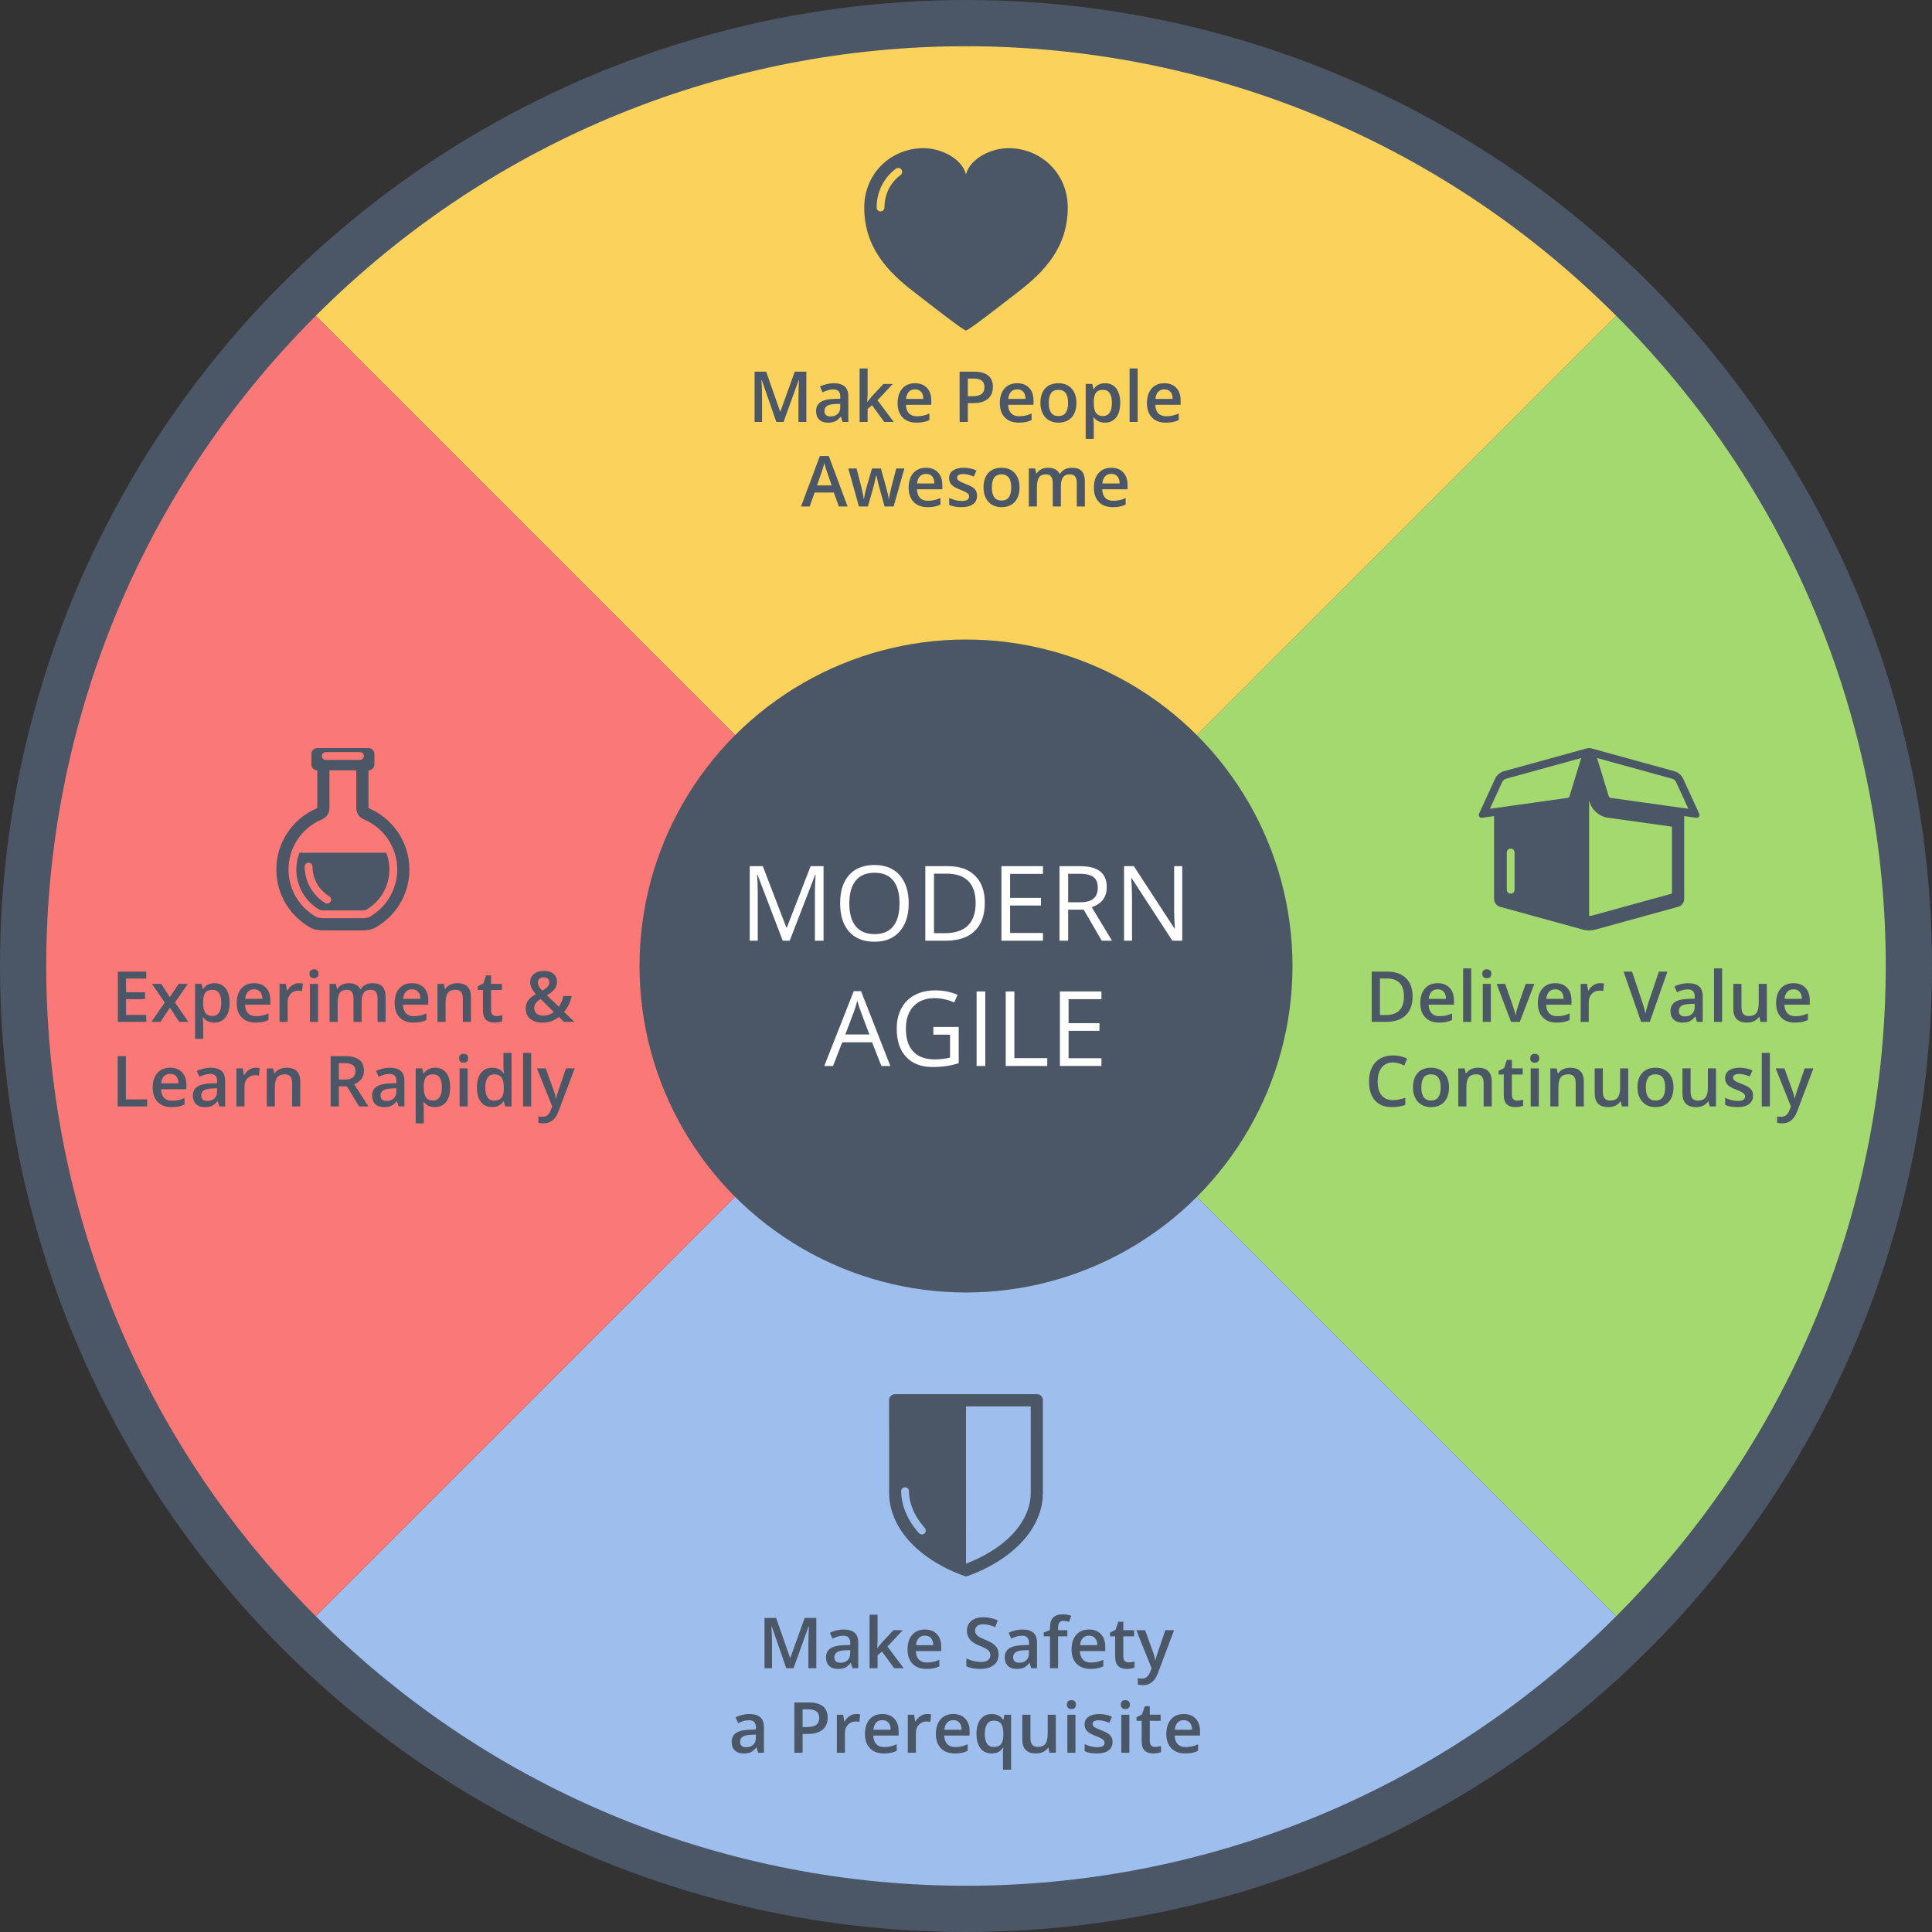 <?xml version="1.0" encoding="utf-8"?>
<!-- Generator: Adobe Illustrator 15.0.0, SVG Export Plug-In . SVG Version: 6.00 Build 0)  -->
<!DOCTYPE svg PUBLIC "-//W3C//DTD SVG 1.1//EN" "http://www.w3.org/Graphics/SVG/1.1/DTD/svg11.dtd">
<svg version="1.1" id="Layer_1" xmlns="http://www.w3.org/2000/svg" xmlns:xlink="http://www.w3.org/1999/xlink" x="0px" y="0px"
	 width="1152px" height="1152.001px" viewBox="0 0 1152 1152.001" enable-background="new 0 0 1152 1152.001" xml:space="preserve">
<rect x="0" y="0" width="1152" height="1152.001" fill="#333333" stroke="none"/>
<circle fill="#4B5666" cx="576" cy="576" r="576"/>
<g>
	<path fill="#FBD35C" d="M188.296,188.29c214.296-214.296,561.111-214.293,775.411,0.008L576.005,575.999L188.296,188.29z"
		/>
</g>
<g>
	<path fill="#A4D970" d="M963.71,188.293c214.298,214.298,214.293,561.11-0.007,775.409L576.002,576.001L963.71,188.293z"/>
</g>
<g>
	<path fill="#9EBEED" d="M963.703,963.709c-214.296,214.299-561.11,214.293-775.41-0.007L575.995,576.001L963.703,963.709
		z"/>
</g>
<g>
	<path fill="#FA7977" d="M188.29,963.707c-214.296-214.298-214.292-561.11,0.007-775.409L575.999,575.999L188.29,963.707
		z"/>
</g>
<circle fill="#4B5666" cx="576" cy="576" r="194.678"/>
<g>
	<path fill="#FFFFFF" d="M466.723,560.914l-15.077-39.395h-0.243c0.284,3.121,0.426,6.83,0.426,11.127v28.268h-4.772
		v-44.44h7.782l14.073,36.658h0.243l14.195-36.658h7.721v44.44h-5.167v-28.633c0-3.283,0.142-6.85,0.426-10.699
		h-0.243l-15.199,39.332H466.723z"/>
	<path fill="#FFFFFF" d="M541.833,538.633c0,7.113-1.799,12.707-5.396,16.779c-3.598,4.074-8.598,6.111-15.001,6.111
		c-6.546,0-11.597-2.002-15.153-6.004c-3.556-4.002-5.334-9.652-5.334-16.947c0-7.234,1.783-12.842,5.35-16.824
		s8.633-5.973,15.198-5.973c6.384,0,11.368,2.027,14.955,6.08S541.833,531.5,541.833,538.633z M506.421,538.633
		c0,6.019,1.281,10.584,3.845,13.695c2.563,3.109,6.287,4.666,11.171,4.666c4.924,0,8.643-1.551,11.155-4.652
		c2.513-3.1,3.769-7.67,3.769-13.709c0-5.977-1.252-10.512-3.754-13.602c-2.503-3.09-6.206-4.635-11.11-4.635
		c-4.924,0-8.668,1.555-11.231,4.666C507.702,528.172,506.421,532.697,506.421,538.633z"/>
	<path fill="#FFFFFF" d="M587.215,538.269c0,7.336-1.991,12.943-5.974,16.824c-3.981,3.881-9.711,5.82-17.189,5.82
		h-12.312v-44.44h13.618c6.91,0,12.28,1.914,16.11,5.744S587.215,531.398,587.215,538.269z M581.743,538.451
		c0-5.795-1.454-10.162-4.362-13.102c-2.908-2.938-7.229-4.406-12.964-4.406h-7.508v35.502h6.292
		c6.16,0,10.791-1.514,13.892-4.543S581.743,544.389,581.743,538.451z"/>
	<path fill="#FFFFFF" d="M621.898,560.914H597.124v-44.44h24.773v4.59H602.292v14.316h18.42v4.561H602.292v16.354
		h19.605V560.914z"/>
	<path fill="#FFFFFF" d="M636.914,542.434v18.48h-5.168v-44.44h12.19c5.451,0,9.479,1.043,12.083,3.131
		c2.603,2.088,3.905,5.229,3.905,9.424c0,5.877-2.978,9.848-8.937,11.914l12.067,19.971h-6.109l-10.761-18.48
		H636.914z M636.914,537.996h7.082c3.647,0,6.323-0.725,8.025-2.174s2.553-3.623,2.553-6.519
		c0-2.939-0.866-5.057-2.599-6.354s-4.514-1.945-8.344-1.945h-6.718V537.996z"/>
	<path fill="#FFFFFF" d="M704.942,560.914h-5.897l-24.287-37.297h-0.243c0.324,4.377,0.486,8.391,0.486,12.037v25.26
		h-4.772v-44.44h5.837l24.226,37.145h0.243c-0.041-0.547-0.132-2.305-0.273-5.273s-0.192-5.092-0.151-6.369v-25.502
		h4.833V560.914z"/>
	<path fill="#FFFFFF" d="M525.54,635.617l-5.532-14.135h-17.812l-5.471,14.135h-5.229l17.569-44.621h4.347
		l17.479,44.621H525.54z M518.398,616.832l-5.168-13.77c-0.668-1.742-1.357-3.881-2.066-6.414
		c-0.446,1.945-1.085,4.084-1.915,6.414l-5.229,13.77H518.398z"/>
	<path fill="#FFFFFF" d="M556.546,612.334h15.106v21.611c-2.351,0.75-4.741,1.318-7.173,1.703
		c-2.433,0.385-5.249,0.578-8.451,0.578c-6.728,0-11.966-2.002-15.715-6.004s-5.623-9.611-5.623-16.824
		c0-4.621,0.927-8.668,2.781-12.145c1.855-3.475,4.523-6.129,8.01-7.963c3.484-1.834,7.568-2.752,12.249-2.752
		c4.742,0,9.16,0.871,13.254,2.615l-2.007,4.559c-4.012-1.703-7.872-2.553-11.581-2.553
		c-5.41,0-9.636,1.611-12.676,4.832c-3.039,3.223-4.559,7.691-4.559,13.406c0,5.998,1.463,10.547,4.392,13.646
		c2.929,3.102,7.229,4.652,12.903,4.652c3.08,0,6.09-0.355,9.028-1.065v-13.68h-9.94V612.334z"/>
	<path fill="#FFFFFF" d="M582.321,635.617v-44.44h5.168v44.44H582.321z"/>
	<path fill="#FFFFFF" d="M599.678,635.617v-44.44h5.168v39.76h19.605v4.68H599.678z"/>
	<path fill="#FFFFFF" d="M656.763,635.617h-24.773v-44.44h24.773v4.59h-19.605v14.316h18.42v4.561h-18.42v16.354
		h19.605V635.617z"/>
</g>
<g>
	<path fill="#4B5666" d="M462.908,251.606l-8.695-25.04h-0.164c0.232,3.719,0.349,7.205,0.349,10.459v14.581h-4.45
		V221.623h6.911l8.326,23.851h0.123l8.572-23.851h6.932v29.982h-4.717v-14.827c0-1.49,0.037-3.432,0.113-5.824
		c0.074-2.393,0.14-3.842,0.194-4.348h-0.164l-9.003,24.999H462.908z"/>
	<path fill="#4B5666" d="M502.386,251.606l-0.964-3.158h-0.164c-1.094,1.381-2.194,2.321-3.302,2.82
		c-1.107,0.498-2.529,0.748-4.266,0.748c-2.228,0-3.969-0.602-5.219-1.805c-1.252-1.203-1.877-2.905-1.877-5.106
		c0-2.338,0.868-4.102,2.604-5.291s4.382-1.839,7.936-1.948l3.917-0.123v-1.21c0-1.449-0.339-2.532-1.015-3.251
		c-0.678-0.717-1.727-1.076-3.148-1.076c-1.162,0-2.276,0.171-3.343,0.513s-2.092,0.745-3.076,1.21l-1.559-3.445
		c1.23-0.643,2.577-1.131,4.04-1.467c1.463-0.334,2.844-0.502,4.143-0.502c2.885,0,5.061,0.629,6.531,1.887
		s2.205,3.233,2.205,5.927v15.278H502.386z M495.208,248.324c1.75,0,3.154-0.488,4.215-1.467
		c1.059-0.977,1.589-2.348,1.589-4.111v-1.969l-2.912,0.123c-2.269,0.082-3.921,0.461-4.952,1.139
		c-1.033,0.676-1.549,1.712-1.549,3.106c0,1.012,0.301,1.794,0.902,2.349
		C493.103,248.047,494.005,248.324,495.208,248.324z"/>
	<path fill="#4B5666" d="M517.213,239.629l2.728-3.404l6.85-7.301h5.558l-9.126,9.741l9.7,12.94h-5.66
		l-7.28-9.946l-2.646,2.174v7.772h-4.778v-31.91h4.778v15.565l-0.246,4.368H517.213z"/>
	<path fill="#4B5666" d="M546.477,252.016c-3.527,0-6.286-1.028-8.274-3.086c-1.99-2.058-2.984-4.892-2.984-8.501
		c0-3.705,0.923-6.617,2.769-8.736s4.382-3.179,7.608-3.179c2.994,0,5.359,0.909,7.096,2.728
		s2.604,4.32,2.604,7.506v2.604h-15.114c0.068,2.201,0.663,3.894,1.784,5.076s2.7,1.773,4.737,1.773
		c1.34,0,2.587-0.126,3.742-0.379s2.397-0.674,3.723-1.262v3.917c-1.176,0.56-2.365,0.957-3.568,1.19
		S548.023,252.016,546.477,252.016z M545.596,232.164c-1.531,0-2.758,0.485-3.682,1.456
		c-0.922,0.971-1.473,2.386-1.65,4.245h10.295c-0.027-1.873-0.478-3.291-1.353-4.256
		C548.33,232.647,547.127,232.164,545.596,232.164z"/>
	<path fill="#4B5666" d="M592.046,230.688c0,3.131-1.025,5.53-3.076,7.198s-4.97,2.502-8.757,2.502h-3.117v11.218
		h-4.901V221.623h8.634c3.746,0,6.553,0.766,8.418,2.297C591.113,225.451,592.046,227.707,592.046,230.688z
		 M577.096,236.266h2.604c2.516,0,4.361-0.438,5.537-1.312s1.764-2.242,1.764-4.102
		c0-1.723-0.526-3.008-1.579-3.856s-2.693-1.272-4.922-1.272h-3.404V236.266z"/>
	<path fill="#4B5666" d="M607.427,252.016c-3.527,0-6.286-1.028-8.274-3.086c-1.99-2.058-2.984-4.892-2.984-8.501
		c0-3.705,0.923-6.617,2.769-8.736s4.382-3.179,7.608-3.179c2.994,0,5.359,0.909,7.096,2.728
		s2.604,4.32,2.604,7.506v2.604h-15.114c0.068,2.201,0.663,3.894,1.784,5.076s2.7,1.773,4.737,1.773
		c1.34,0,2.587-0.126,3.742-0.379s2.397-0.674,3.723-1.262v3.917c-1.176,0.56-2.365,0.957-3.568,1.19
		S608.972,252.016,607.427,252.016z M606.545,232.164c-1.531,0-2.758,0.485-3.682,1.456
		c-0.922,0.971-1.473,2.386-1.65,4.245h10.295c-0.027-1.873-0.478-3.291-1.353-4.256
		C609.279,232.647,608.076,232.164,606.545,232.164z"/>
	<path fill="#4B5666" d="M641.839,240.224c0,3.705-0.95,6.597-2.851,8.675s-4.546,3.117-7.936,3.117
		c-2.119,0-3.992-0.478-5.619-1.435s-2.878-2.331-3.753-4.122s-1.312-3.869-1.312-6.234
		c0-3.678,0.943-6.549,2.83-8.613s4.546-3.097,7.978-3.097c3.281,0,5.879,1.057,7.793,3.168
		C640.882,233.795,641.839,236.642,641.839,240.224z M625.33,240.224c0,5.236,1.935,7.854,5.804,7.854
		c3.828,0,5.742-2.618,5.742-7.854c0-5.182-1.928-7.772-5.783-7.772c-2.023,0-3.49,0.67-4.399,2.01
		S625.33,237.722,625.33,240.224z"/>
	<path fill="#4B5666" d="M658.881,252.016c-2.871,0-5.1-1.032-6.686-3.097h-0.287
		c0.191,1.914,0.287,3.076,0.287,3.486v9.29h-4.819v-32.772h3.897c0.109,0.424,0.335,1.435,0.677,3.035h0.246
		c1.504-2.297,3.76-3.445,6.768-3.445c2.83,0,5.034,1.025,6.614,3.076c1.578,2.051,2.368,4.929,2.368,8.634
		s-0.804,6.597-2.409,8.675C663.929,250.977,661.711,252.016,658.881,252.016z M657.712,232.451
		c-1.914,0-3.312,0.56-4.193,1.682c-0.883,1.121-1.323,2.912-1.323,5.373v0.718c0,2.762,0.438,4.762,1.312,5.999
		s2.304,1.855,4.286,1.855c1.668,0,2.953-0.684,3.856-2.051s1.353-3.315,1.353-5.845
		c0-2.543-0.448-4.467-1.344-5.772S659.448,232.451,657.712,232.451z"/>
	<path fill="#4B5666" d="M678.363,251.606h-4.819v-31.91h4.819V251.606z"/>
	<path fill="#4B5666" d="M695.159,252.016c-3.527,0-6.286-1.028-8.274-3.086c-1.99-2.058-2.984-4.892-2.984-8.501
		c0-3.705,0.923-6.617,2.769-8.736s4.382-3.179,7.608-3.179c2.994,0,5.359,0.909,7.096,2.728
		s2.604,4.32,2.604,7.506v2.604h-15.114c0.068,2.201,0.663,3.894,1.784,5.076s2.7,1.773,4.737,1.773
		c1.34,0,2.587-0.126,3.742-0.379s2.397-0.674,3.723-1.262v3.917c-1.176,0.56-2.365,0.957-3.568,1.19
		S696.704,252.016,695.159,252.016z M694.277,232.164c-1.531,0-2.758,0.485-3.682,1.456
		c-0.922,0.971-1.473,2.386-1.65,4.245h10.295c-0.027-1.873-0.478-3.291-1.353-4.256
		C697.012,232.647,695.809,232.164,694.277,232.164z"/>
	<path fill="#4B5666" d="M500.192,302.006l-2.994-8.326h-11.464l-2.933,8.326h-5.168l11.218-30.105h5.332l11.218,30.105
		H500.192z M495.906,289.455l-2.81-8.162c-0.205-0.547-0.489-1.408-0.852-2.584s-0.611-2.037-0.748-2.584
		c-0.369,1.682-0.909,3.521-1.62,5.517l-2.707,7.814H495.906z"/>
	<path fill="#4B5666" d="M527.447,302.006l-2.933-10.582c-0.355-1.121-0.998-3.726-1.928-7.814h-0.185
		c-0.793,3.691-1.422,6.31-1.887,7.854l-3.015,10.541h-5.332l-6.357-22.682h4.922l2.892,11.177
		c0.656,2.762,1.121,5.127,1.395,7.096h0.123c0.137-0.998,0.345-2.144,0.626-3.435
		c0.279-1.293,0.522-2.26,0.728-2.902l3.445-11.935h5.291l3.343,11.935c0.205,0.67,0.461,1.695,0.769,3.076
		c0.307,1.381,0.488,2.454,0.543,3.22h0.164c0.205-1.682,0.684-4.033,1.435-7.055l2.933-11.177h4.84
		l-6.398,22.682H527.447z"/>
	<path fill="#4B5666" d="M553.062,302.416c-3.527,0-6.286-1.028-8.274-3.086c-1.99-2.058-2.984-4.892-2.984-8.501
		c0-3.705,0.923-6.617,2.769-8.736s4.382-3.179,7.608-3.179c2.994,0,5.359,0.909,7.096,2.728
		s2.604,4.32,2.604,7.506v2.604h-15.114c0.068,2.201,0.663,3.894,1.784,5.076s2.7,1.773,4.737,1.773
		c1.34,0,2.587-0.126,3.742-0.379s2.397-0.674,3.723-1.262v3.917c-1.176,0.56-2.365,0.957-3.568,1.19
		S554.606,302.416,553.062,302.416z M552.18,282.565c-1.531,0-2.758,0.485-3.682,1.456
		c-0.922,0.971-1.473,2.386-1.65,4.245h10.295c-0.027-1.873-0.478-3.291-1.353-4.256
		C554.914,283.047,553.711,282.565,552.18,282.565z"/>
	<path fill="#4B5666" d="M582.593,295.546c0,2.215-0.807,3.914-2.42,5.097s-3.924,1.773-6.932,1.773
		c-3.022,0-5.448-0.458-7.28-1.374v-4.163c2.666,1.23,5.147,1.846,7.444,1.846c2.967,0,4.45-0.895,4.45-2.687
		c0-0.574-0.164-1.053-0.492-1.435s-0.868-0.779-1.62-1.19s-1.798-0.875-3.138-1.395
		c-2.611-1.012-4.379-2.023-5.301-3.035c-0.924-1.012-1.385-2.324-1.385-3.938c0-1.941,0.782-3.448,2.348-4.522
		c1.565-1.072,3.695-1.609,6.389-1.609c2.666,0,5.189,0.54,7.567,1.62l-1.559,3.63
		c-2.447-1.012-4.505-1.518-6.173-1.518c-2.543,0-3.814,0.725-3.814,2.174c0,0.711,0.331,1.312,0.994,1.805
		s2.109,1.169,4.338,2.03c1.873,0.725,3.233,1.388,4.081,1.989s1.477,1.296,1.887,2.082
		S582.593,294.452,582.593,295.546z"/>
	<path fill="#4B5666" d="M607.92,290.624c0,3.705-0.95,6.597-2.851,8.675s-4.546,3.117-7.936,3.117
		c-2.119,0-3.992-0.478-5.619-1.435s-2.878-2.331-3.753-4.122s-1.312-3.869-1.312-6.234
		c0-3.678,0.943-6.549,2.83-8.613s4.546-3.097,7.978-3.097c3.281,0,5.879,1.057,7.793,3.168
		C606.963,284.195,607.92,287.042,607.92,290.624z M591.411,290.624c0,5.236,1.935,7.854,5.804,7.854
		c3.828,0,5.742-2.618,5.742-7.854c0-5.182-1.928-7.772-5.783-7.772c-2.023,0-3.49,0.67-4.399,2.01
		S591.411,288.122,591.411,290.624z"/>
	<path fill="#4B5666" d="M632.57,302.006h-4.84v-13.986c0-1.736-0.328-3.031-0.984-3.887
		c-0.656-0.854-1.682-1.281-3.076-1.281c-1.859,0-3.224,0.606-4.092,1.815c-0.868,1.211-1.302,3.224-1.302,6.04
		v11.3h-4.819v-22.682h3.773l0.677,2.974h0.246c0.629-1.08,1.541-1.914,2.737-2.502s2.513-0.882,3.948-0.882
		c3.486,0,5.797,1.19,6.932,3.568h0.328c0.67-1.121,1.613-1.996,2.83-2.625s2.611-0.943,4.184-0.943
		c2.707,0,4.679,0.684,5.917,2.051c1.236,1.367,1.855,3.452,1.855,6.255v14.786h-4.819v-13.986
		c0-1.736-0.332-3.031-0.995-3.887c-0.663-0.854-1.691-1.281-3.086-1.281c-1.873,0-3.244,0.584-4.111,1.754
		c-0.869,1.168-1.303,2.963-1.303,5.383V302.006z"/>
	<path fill="#4B5666" d="M663.517,302.416c-3.527,0-6.286-1.028-8.274-3.086c-1.99-2.058-2.984-4.892-2.984-8.501
		c0-3.705,0.923-6.617,2.769-8.736s4.382-3.179,7.608-3.179c2.994,0,5.359,0.909,7.096,2.728
		s2.604,4.32,2.604,7.506v2.604h-15.114c0.068,2.201,0.663,3.894,1.784,5.076s2.7,1.773,4.737,1.773
		c1.34,0,2.587-0.126,3.742-0.379s2.397-0.674,3.723-1.262v3.917c-1.176,0.56-2.365,0.957-3.568,1.19
		S665.062,302.416,663.517,302.416z M662.635,282.565c-1.531,0-2.758,0.485-3.682,1.456
		c-0.922,0.971-1.473,2.386-1.65,4.245h10.295c-0.027-1.873-0.478-3.291-1.353-4.256
		C665.369,283.047,664.166,282.565,662.635,282.565z"/>
</g>
<g>
	<path fill="#4B5666" d="M468.836,994.722l-8.695-25.04h-0.164c0.232,3.719,0.349,7.205,0.349,10.459v14.581h-4.45
		v-29.982h6.911l8.326,23.851h0.123l8.572-23.851h6.932v29.982h-4.717v-14.827c0-1.49,0.037-3.432,0.113-5.824
		c0.074-2.393,0.14-3.842,0.194-4.348h-0.164l-9.003,24.999H468.836z"/>
	<path fill="#4B5666" d="M508.313,994.722l-0.964-3.158h-0.164c-1.094,1.381-2.194,2.321-3.302,2.82
		c-1.107,0.498-2.529,0.748-4.266,0.748c-2.228,0-3.969-0.602-5.219-1.805c-1.252-1.203-1.877-2.905-1.877-5.106
		c0-2.338,0.868-4.102,2.604-5.291s4.382-1.839,7.936-1.948l3.917-0.123v-1.21c0-1.449-0.339-2.532-1.015-3.251
		c-0.678-0.717-1.727-1.076-3.148-1.076c-1.162,0-2.276,0.171-3.343,0.513s-2.092,0.745-3.076,1.21l-1.559-3.445
		c1.23-0.643,2.577-1.131,4.04-1.467c1.463-0.334,2.844-0.502,4.143-0.502c2.885,0,5.061,0.629,6.531,1.887
		s2.205,3.233,2.205,5.927v15.278H508.313z M501.136,991.44c1.75,0,3.154-0.488,4.215-1.467
		c1.059-0.977,1.589-2.348,1.589-4.111v-1.969l-2.912,0.123c-2.269,0.082-3.921,0.461-4.952,1.139
		c-1.033,0.676-1.549,1.712-1.549,3.106c0,1.012,0.301,1.794,0.902,2.349
		C499.03,991.163,499.933,991.44,501.136,991.44z"/>
	<path fill="#4B5666" d="M523.141,982.745l2.728-3.404l6.85-7.301h5.558l-9.126,9.741l9.7,12.94h-5.66
		l-7.28-9.946l-2.646,2.174v7.772h-4.778v-31.91h4.778v15.565l-0.246,4.368H523.141z"/>
	<path fill="#4B5666" d="M552.405,995.132c-3.527,0-6.286-1.028-8.274-3.086c-1.99-2.058-2.984-4.892-2.984-8.501
		c0-3.705,0.923-6.617,2.769-8.736s4.382-3.179,7.608-3.179c2.994,0,5.359,0.909,7.096,2.728
		s2.604,4.32,2.604,7.506v2.604h-15.114c0.068,2.201,0.663,3.894,1.784,5.076s2.7,1.773,4.737,1.773
		c1.34,0,2.587-0.126,3.742-0.379s2.397-0.674,3.723-1.262v3.917c-1.176,0.56-2.365,0.957-3.568,1.19
		S553.95,995.132,552.405,995.132z M551.523,975.28c-1.531,0-2.758,0.485-3.682,1.456
		c-0.922,0.971-1.473,2.386-1.65,4.245h10.295c-0.027-1.873-0.478-3.291-1.353-4.256
		C554.258,975.763,553.055,975.28,551.523,975.28z"/>
	<path fill="#4B5666" d="M595.41,986.58c0,2.666-0.964,4.758-2.892,6.275s-4.587,2.276-7.978,2.276
		s-6.166-0.526-8.326-1.579v-4.635c1.367,0.643,2.82,1.148,4.357,1.518c1.539,0.369,2.971,0.554,4.297,0.554
		c1.941,0,3.373-0.369,4.297-1.107c0.922-0.738,1.384-1.73,1.384-2.974c0-1.121-0.424-2.071-1.272-2.851
		s-2.598-1.702-5.25-2.769c-2.734-1.107-4.662-2.372-5.783-3.794s-1.682-3.131-1.682-5.127
		c0-2.502,0.889-4.471,2.666-5.906s4.163-2.153,7.157-2.153c2.871,0,5.729,0.629,8.572,1.887l-1.559,3.999
		c-2.666-1.121-5.045-1.682-7.137-1.682c-1.586,0-2.789,0.346-3.609,1.035c-0.82,0.691-1.23,1.603-1.23,2.738
		c0,0.779,0.164,1.445,0.492,2c0.328,0.553,0.868,1.076,1.62,1.568s2.106,1.142,4.061,1.948
		c2.201,0.916,3.814,1.77,4.84,2.563s1.777,1.688,2.256,2.687S595.41,985.227,595.41,986.58z"/>
	<path fill="#4B5666" d="M614.893,994.722l-0.964-3.158h-0.164c-1.094,1.381-2.194,2.321-3.302,2.82
		c-1.107,0.498-2.529,0.748-4.266,0.748c-2.228,0-3.969-0.602-5.219-1.805c-1.252-1.203-1.877-2.905-1.877-5.106
		c0-2.338,0.868-4.102,2.604-5.291s4.382-1.839,7.936-1.948l3.917-0.123v-1.21c0-1.449-0.339-2.532-1.015-3.251
		c-0.678-0.717-1.727-1.076-3.148-1.076c-1.162,0-2.276,0.171-3.343,0.513s-2.092,0.745-3.076,1.21l-1.559-3.445
		c1.23-0.643,2.577-1.131,4.04-1.467c1.463-0.334,2.844-0.502,4.143-0.502c2.885,0,5.061,0.629,6.531,1.887
		s2.205,3.233,2.205,5.927v15.278H614.893z M607.715,991.44c1.75,0,3.154-0.488,4.215-1.467
		c1.059-0.977,1.589-2.348,1.589-4.111v-1.969l-2.912,0.123c-2.269,0.082-3.921,0.461-4.952,1.139
		c-1.033,0.676-1.549,1.712-1.549,3.106c0,1.012,0.301,1.794,0.902,2.349
		C605.609,991.163,606.512,991.44,607.715,991.44z"/>
	<path fill="#4B5666" d="M636.446,975.69h-5.537v19.031h-4.84v-19.031h-3.732v-2.256l3.732-1.477v-1.477
		c0-2.68,0.629-4.666,1.887-5.957c1.258-1.293,3.179-1.938,5.763-1.938c1.695,0,3.363,0.28,5.004,0.841
		l-1.272,3.65c-1.19-0.383-2.324-0.574-3.404-0.574c-1.094,0-1.891,0.338-2.389,1.016
		c-0.5,0.676-0.749,1.691-0.749,3.045v1.477h5.537V975.69z"/>
	<path fill="#4B5666" d="M650.207,995.132c-3.527,0-6.286-1.028-8.274-3.086c-1.99-2.058-2.984-4.892-2.984-8.501
		c0-3.705,0.923-6.617,2.769-8.736s4.382-3.179,7.608-3.179c2.994,0,5.359,0.909,7.096,2.728
		s2.604,4.32,2.604,7.506v2.604h-15.114c0.068,2.201,0.663,3.894,1.784,5.076s2.7,1.773,4.737,1.773
		c1.34,0,2.587-0.126,3.742-0.379s2.397-0.674,3.723-1.262v3.917c-1.176,0.56-2.365,0.957-3.568,1.19
		S651.752,995.132,650.207,995.132z M649.325,975.28c-1.531,0-2.758,0.485-3.682,1.456
		c-0.922,0.971-1.473,2.386-1.65,4.245h10.295c-0.027-1.873-0.478-3.291-1.353-4.256
		C652.06,975.763,650.856,975.28,649.325,975.28z"/>
	<path fill="#4B5666" d="M672.95,991.235c1.176,0,2.352-0.185,3.527-0.554v3.63
		c-0.533,0.232-1.221,0.427-2.061,0.584c-0.842,0.157-1.713,0.236-2.615,0.236c-4.566,0-6.85-2.406-6.85-7.219
		v-12.223h-3.097v-2.133l3.322-1.764l1.641-4.799h2.974v5.045h6.46v3.65h-6.46v12.141
		c0,1.162,0.29,2.019,0.871,2.574C671.244,990.958,672.007,991.235,672.95,991.235z"/>
	<path fill="#4B5666" d="M677.564,972.04h5.25l4.614,12.858c0.697,1.832,1.162,3.555,1.395,5.168h0.164
		c0.123-0.752,0.349-1.664,0.677-2.737s2.064-6.17,5.209-15.289h5.209l-9.7,25.696
		c-1.764,4.717-4.703,7.075-8.818,7.075c-1.066,0-2.106-0.116-3.117-0.349v-3.814
		c0.725,0.164,1.552,0.246,2.481,0.246c2.324,0,3.958-1.347,4.901-4.04l0.841-2.133L677.564,972.04z"/>
	<path fill="#4B5666" d="M452.07,1045.122l-0.964-3.158h-0.164c-1.094,1.381-2.194,2.321-3.302,2.82
		c-1.107,0.498-2.529,0.748-4.266,0.748c-2.228,0-3.969-0.602-5.219-1.805c-1.252-1.203-1.877-2.905-1.877-5.106
		c0-2.338,0.868-4.102,2.604-5.291s4.382-1.839,7.936-1.948l3.917-0.123v-1.21c0-1.449-0.339-2.532-1.015-3.251
		c-0.678-0.717-1.727-1.076-3.148-1.076c-1.162,0-2.276,0.171-3.343,0.513s-2.092,0.745-3.076,1.21l-1.559-3.445
		c1.23-0.643,2.577-1.131,4.04-1.467c1.463-0.334,2.844-0.502,4.143-0.502c2.885,0,5.061,0.629,6.531,1.887
		s2.205,3.233,2.205,5.927v15.278H452.07z M444.893,1041.841c1.75,0,3.154-0.488,4.215-1.467
		c1.059-0.977,1.589-2.348,1.589-4.111v-1.969l-2.912,0.123c-2.269,0.082-3.921,0.461-4.952,1.139
		c-1.033,0.676-1.549,1.712-1.549,3.106c0,1.012,0.301,1.794,0.902,2.349
		C442.787,1041.563,443.69,1041.841,444.893,1041.841z"/>
	<path fill="#4B5666" d="M493.517,1024.204c0,3.131-1.025,5.53-3.076,7.198s-4.97,2.502-8.757,2.502h-3.117v11.218
		h-4.901v-29.982h8.634c3.746,0,6.553,0.766,8.418,2.297C492.584,1018.968,493.517,1021.224,493.517,1024.204z
		 M478.566,1029.782h2.604c2.516,0,4.361-0.438,5.537-1.312s1.764-2.242,1.764-4.102
		c0-1.723-0.526-3.008-1.579-3.856s-2.693-1.272-4.922-1.272h-3.404V1029.782z"/>
	<path fill="#4B5666" d="M510.497,1022.03c0.971,0,1.77,0.068,2.399,0.205l-0.472,4.491
		c-0.684-0.164-1.395-0.246-2.133-0.246c-1.928,0-3.49,0.629-4.686,1.887s-1.794,2.892-1.794,4.901v11.854h-4.819
		v-22.682h3.773l0.636,3.999h0.246c0.752-1.353,1.733-2.427,2.942-3.22
		C507.801,1022.427,509.103,1022.03,510.497,1022.03z"/>
	<path fill="#4B5666" d="M527.006,1045.532c-3.527,0-6.286-1.028-8.274-3.086c-1.99-2.058-2.984-4.892-2.984-8.501
		c0-3.705,0.923-6.617,2.769-8.736s4.382-3.179,7.608-3.179c2.994,0,5.359,0.909,7.096,2.728
		s2.604,4.32,2.604,7.506v2.604H520.71c0.068,2.201,0.663,3.894,1.784,5.076s2.7,1.773,4.737,1.773
		c1.34,0,2.587-0.126,3.742-0.379s2.397-0.674,3.723-1.262v3.917c-1.176,0.56-2.365,0.957-3.568,1.19
		S528.551,1045.532,527.006,1045.532z M526.124,1025.681c-1.531,0-2.758,0.485-3.682,1.456
		c-0.922,0.971-1.473,2.386-1.65,4.245h10.295c-0.027-1.873-0.478-3.291-1.353-4.256
		C528.858,1026.163,527.655,1025.681,526.124,1025.681z"/>
	<path fill="#4B5666" d="M552.805,1022.03c0.971,0,1.77,0.068,2.399,0.205l-0.472,4.491
		c-0.684-0.164-1.395-0.246-2.133-0.246c-1.928,0-3.49,0.629-4.686,1.887s-1.794,2.892-1.794,4.901v11.854h-4.819
		v-22.682h3.773l0.636,3.999h0.246c0.752-1.353,1.733-2.427,2.942-3.22
		C550.108,1022.427,551.41,1022.03,552.805,1022.03z"/>
	<path fill="#4B5666" d="M569.313,1045.532c-3.527,0-6.286-1.028-8.274-3.086c-1.99-2.058-2.984-4.892-2.984-8.501
		c0-3.705,0.923-6.617,2.769-8.736s4.382-3.179,7.608-3.179c2.994,0,5.359,0.909,7.096,2.728
		s2.604,4.32,2.604,7.506v2.604h-15.114c0.068,2.201,0.663,3.894,1.784,5.076s2.7,1.773,4.737,1.773
		c1.34,0,2.587-0.126,3.742-0.379s2.397-0.674,3.723-1.262v3.917c-1.176,0.56-2.365,0.957-3.568,1.19
		S570.858,1045.532,569.313,1045.532z M568.432,1025.681c-1.531,0-2.758,0.485-3.682,1.456
		c-0.922,0.971-1.473,2.386-1.65,4.245h10.295c-0.027-1.873-0.478-3.291-1.353-4.256
		C571.166,1026.163,569.963,1025.681,568.432,1025.681z"/>
	<path fill="#4B5666" d="M591.216,1045.532c-2.803,0-4.997-1.028-6.583-3.086s-2.379-4.933-2.379-8.624
		s0.807-6.579,2.42-8.665c1.613-2.084,3.835-3.127,6.665-3.127c1.422,0,2.696,0.264,3.825,0.789
		c1.127,0.527,2.136,1.392,3.024,2.595h0.164l0.533-2.974h3.999v32.772h-4.84v-9.618
		c0-0.602,0.027-1.237,0.082-1.907s0.102-1.183,0.144-1.538h-0.267
		C596.582,1044.404,594.319,1045.532,591.216,1045.532z M592.59,1041.677c2.023,0,3.477-0.584,4.357-1.754
		c0.883-1.168,1.323-2.936,1.323-5.301v-0.759c0-2.803-0.455-4.819-1.364-6.05s-2.375-1.846-4.398-1.846
		c-1.723,0-3.035,0.684-3.938,2.051s-1.353,3.329-1.353,5.886C587.217,1039.086,589.008,1041.677,592.59,1041.677z"
		/>
	<path fill="#4B5666" d="M625.771,1045.122l-0.677-2.974h-0.246c-0.67,1.053-1.624,1.88-2.86,2.481
		c-1.238,0.602-2.649,0.902-4.235,0.902c-2.748,0-4.799-0.684-6.152-2.051s-2.03-3.438-2.03-6.214v-14.827h4.86
		v13.986c0,1.736,0.355,3.039,1.066,3.906c0.711,0.869,1.825,1.303,3.343,1.303c2.023,0,3.51-0.606,4.461-1.815
		c0.949-1.211,1.425-3.237,1.425-6.081v-11.3h4.84v22.682H625.771z"/>
	<path fill="#4B5666" d="M636.148,1016.432c0-0.861,0.236-1.524,0.707-1.989c0.473-0.465,1.145-0.697,2.021-0.697
		c0.848,0,1.507,0.232,1.98,0.697c0.471,0.465,0.707,1.128,0.707,1.989c0,0.82-0.236,1.466-0.707,1.938
		c-0.473,0.471-1.132,0.707-1.98,0.707c-0.875,0-1.548-0.236-2.021-0.707
		C636.385,1017.898,636.148,1017.252,636.148,1016.432z M641.255,1045.122h-4.819v-22.682h4.819V1045.122z"/>
	<path fill="#4B5666" d="M663.383,1038.662c0,2.215-0.807,3.914-2.42,5.097s-3.924,1.773-6.932,1.773
		c-3.022,0-5.448-0.458-7.28-1.374v-4.163c2.666,1.23,5.147,1.846,7.444,1.846c2.967,0,4.45-0.895,4.45-2.687
		c0-0.574-0.164-1.053-0.492-1.435s-0.868-0.779-1.62-1.19s-1.798-0.875-3.138-1.395
		c-2.611-1.012-4.379-2.023-5.301-3.035c-0.924-1.012-1.385-2.324-1.385-3.938c0-1.941,0.782-3.448,2.348-4.522
		c1.565-1.072,3.695-1.609,6.389-1.609c2.666,0,5.189,0.54,7.567,1.62l-1.559,3.63
		c-2.447-1.012-4.505-1.518-6.173-1.518c-2.543,0-3.814,0.725-3.814,2.174c0,0.711,0.331,1.312,0.994,1.805
		s2.109,1.169,4.338,2.03c1.873,0.725,3.233,1.388,4.081,1.989s1.477,1.296,1.887,2.082
		S663.383,1037.568,663.383,1038.662z"/>
	<path fill="#4B5666" d="M668.305,1016.432c0-0.861,0.236-1.524,0.707-1.989c0.473-0.465,1.145-0.697,2.021-0.697
		c0.848,0,1.507,0.232,1.98,0.697c0.471,0.465,0.707,1.128,0.707,1.989c0,0.82-0.236,1.466-0.707,1.938
		c-0.473,0.471-1.132,0.707-1.98,0.707c-0.875,0-1.548-0.236-2.021-0.707
		C668.541,1017.898,668.305,1017.252,668.305,1016.432z M673.411,1045.122h-4.819v-22.682h4.819V1045.122z"/>
	<path fill="#4B5666" d="M688.751,1041.636c1.176,0,2.352-0.185,3.527-0.554v3.63
		c-0.533,0.232-1.221,0.427-2.061,0.584c-0.842,0.157-1.713,0.236-2.615,0.236c-4.566,0-6.85-2.406-6.85-7.219
		v-12.223h-3.097v-2.133l3.322-1.764l1.641-4.799h2.974v5.045h6.46v3.65h-6.46v12.141
		c0,1.162,0.29,2.019,0.871,2.574C687.045,1041.358,687.808,1041.636,688.751,1041.636z"/>
	<path fill="#4B5666" d="M706.716,1045.532c-3.527,0-6.286-1.028-8.274-3.086c-1.99-2.058-2.984-4.892-2.984-8.501
		c0-3.705,0.923-6.617,2.769-8.736s4.382-3.179,7.608-3.179c2.994,0,5.359,0.909,7.096,2.728
		s2.604,4.32,2.604,7.506v2.604h-15.114c0.068,2.201,0.663,3.894,1.784,5.076s2.7,1.773,4.737,1.773
		c1.34,0,2.587-0.126,3.742-0.379s2.397-0.674,3.723-1.262v3.917c-1.176,0.56-2.365,0.957-3.568,1.19
		S708.261,1045.532,706.716,1045.532z M705.834,1025.681c-1.531,0-2.758,0.485-3.682,1.456
		c-0.922,0.971-1.473,2.386-1.65,4.245h10.295c-0.027-1.873-0.478-3.291-1.353-4.256
		C708.568,1026.163,707.365,1025.681,705.834,1025.681z"/>
</g>
<g>
	<path fill="#4B5666" d="M842.3,594.058c0,4.949-1.375,8.733-4.123,11.351c-2.748,2.619-6.705,3.928-11.873,3.928
		h-8.389v-29.982h9.27c4.771,0,8.484,1.285,11.137,3.856S842.3,589.395,842.3,594.058z M837.132,594.222
		c0-7.178-3.357-10.767-10.07-10.767h-4.244v21.759h3.486C833.523,605.214,837.132,601.55,837.132,594.222z"/>
	<path fill="#4B5666" d="M858.132,609.746c-3.527,0-6.287-1.028-8.275-3.086c-1.99-2.058-2.984-4.892-2.984-8.501
		c0-3.705,0.924-6.617,2.769-8.736s4.381-3.179,7.607-3.179c2.994,0,5.359,0.909,7.096,2.728
		s2.606,4.32,2.606,7.506v2.604H851.835c0.068,2.201,0.664,3.894,1.785,5.076s2.699,1.773,4.736,1.773
		c1.34,0,2.588-0.126,3.742-0.379c1.156-0.253,2.397-0.674,3.723-1.262v3.917c-1.176,0.56-2.365,0.957-3.568,1.19
		S859.677,609.746,858.132,609.746z M857.249,589.894c-1.531,0-2.758,0.485-3.682,1.456
		c-0.922,0.971-1.473,2.386-1.65,4.245h10.295c-0.027-1.873-0.478-3.291-1.353-4.256
		C859.983,590.377,858.78,589.894,857.249,589.894z"/>
	<path fill="#4B5666" d="M877.245,609.336h-4.82v-31.91h4.82V609.336z"/>
	<path fill="#4B5666" d="M883.849,580.645c0-0.861,0.236-1.524,0.707-1.989c0.473-0.465,1.145-0.697,2.019-0.697
		c0.848,0,1.508,0.232,1.98,0.697c0.471,0.465,0.707,1.128,0.707,1.989c0,0.82-0.236,1.466-0.707,1.938
		c-0.473,0.471-1.133,0.707-1.98,0.707c-0.875,0-1.547-0.236-2.019-0.707
		C884.085,582.111,883.849,581.466,883.849,580.645z M888.954,609.336h-4.818v-22.682h4.818V609.336z"/>
	<path fill="#4B5666" d="M901.013,609.336l-8.613-22.682h5.086l4.615,13.187c0.793,2.215,1.272,4.006,1.435,5.373h0.164
		c0.123-0.984,0.602-2.775,1.435-5.373l4.613-13.187h5.127l-8.654,22.682H901.013z"/>
	<path fill="#4B5666" d="M928.227,609.746c-3.527,0-6.287-1.028-8.275-3.086c-1.99-2.058-2.984-4.892-2.984-8.501
		c0-3.705,0.924-6.617,2.769-8.736s4.381-3.179,7.607-3.179c2.994,0,5.359,0.909,7.096,2.728
		s2.606,4.32,2.606,7.506v2.604h-15.115c0.068,2.201,0.664,3.894,1.785,5.076s2.699,1.773,4.736,1.773
		c1.34,0,2.588-0.126,3.742-0.379c1.156-0.253,2.397-0.674,3.723-1.262v3.917c-1.176,0.56-2.365,0.957-3.568,1.19
		S929.773,609.746,928.227,609.746z M927.345,589.894c-1.531,0-2.758,0.485-3.682,1.456
		c-0.922,0.971-1.473,2.386-1.65,4.245h10.295c-0.027-1.873-0.478-3.291-1.353-4.256
		C930.079,590.377,928.876,589.894,927.345,589.894z"/>
	<path fill="#4B5666" d="M954.026,586.244c0.971,0,1.77,0.068,2.398,0.205l-0.471,4.491
		c-0.684-0.164-1.395-0.246-2.133-0.246c-1.928,0-3.49,0.629-4.688,1.887c-1.195,1.258-1.793,2.892-1.793,4.901
		v11.854h-4.82v-22.682h3.773l0.637,3.999h0.246c0.752-1.353,1.732-2.427,2.941-3.22
		C951.329,586.641,952.632,586.244,954.026,586.244z"/>
	<path fill="#4B5666" d="M989.136,579.354h5.086l-10.5,29.982h-5.168l-10.459-29.982h5.045l6.254,18.642
		c0.328,0.889,0.678,2.034,1.047,3.435c0.369,1.402,0.607,2.444,0.717,3.128c0.178-1.039,0.451-2.242,0.82-3.609
		s0.67-2.379,0.902-3.035L989.136,579.354z"/>
	<path fill="#4B5666" d="M1011.858,609.336l-0.965-3.158h-0.164c-1.094,1.381-2.193,2.321-3.301,2.82
		c-1.107,0.498-2.529,0.748-4.266,0.748c-2.228,0-3.969-0.602-5.219-1.805c-1.252-1.203-1.877-2.905-1.877-5.106
		c0-2.338,0.867-4.102,2.603-5.291s4.383-1.839,7.938-1.948l3.916-0.123v-1.21c0-1.449-0.338-2.532-1.014-3.251
		c-0.678-0.717-1.727-1.076-3.148-1.076c-1.162,0-2.277,0.171-3.344,0.513s-2.092,0.745-3.076,1.21l-1.559-3.445
		c1.23-0.643,2.578-1.131,4.041-1.467c1.463-0.334,2.844-0.502,4.143-0.502c2.885,0,5.061,0.629,6.531,1.887
		c1.469,1.258,2.205,3.233,2.205,5.927v15.278H1011.858z M1004.681,606.055c1.75,0,3.154-0.488,4.215-1.467
		c1.059-0.977,1.588-2.348,1.588-4.111v-1.969l-2.912,0.123c-2.269,0.082-3.92,0.461-4.951,1.139
		c-1.033,0.676-1.549,1.712-1.549,3.106c0,1.012,0.301,1.794,0.902,2.349
		C1002.575,605.777,1003.477,606.055,1004.681,606.055z"/>
	<path fill="#4B5666" d="M1026.849,609.336h-4.818v-31.91h4.818V609.336z"/>
	<path fill="#4B5666" d="M1049.735,609.336l-0.676-2.974h-0.246c-0.67,1.053-1.625,1.88-2.861,2.481
		c-1.238,0.602-2.648,0.902-4.234,0.902c-2.748,0-4.799-0.684-6.152-2.051s-2.031-3.438-2.031-6.214v-14.827h4.861
		v13.986c0,1.736,0.355,3.039,1.066,3.906c0.711,0.869,1.824,1.303,3.342,1.303c2.023,0,3.51-0.606,4.461-1.815
		c0.949-1.211,1.426-3.237,1.426-6.081v-11.3h4.84v22.682H1049.735z"/>
	<path fill="#4B5666" d="M1070.306,609.746c-3.527,0-6.287-1.028-8.275-3.086c-1.99-2.058-2.984-4.892-2.984-8.501
		c0-3.705,0.924-6.617,2.769-8.736s4.381-3.179,7.607-3.179c2.994,0,5.359,0.909,7.096,2.728
		s2.606,4.32,2.606,7.506v2.604h-15.115c0.068,2.201,0.664,3.894,1.785,5.076s2.699,1.773,4.736,1.773
		c1.34,0,2.588-0.126,3.742-0.379c1.156-0.253,2.397-0.674,3.723-1.262v3.917c-1.176,0.56-2.365,0.957-3.568,1.19
		S1071.851,609.746,1070.306,609.746z M1069.423,589.894c-1.531,0-2.758,0.485-3.682,1.456
		c-0.922,0.971-1.473,2.386-1.65,4.245h10.295c-0.027-1.873-0.478-3.291-1.353-4.256
		C1072.157,590.377,1070.954,589.894,1069.423,589.894z"/>
	<path fill="#4B5666" d="M830.538,633.527c-2.816,0-5.031,0.998-6.644,2.994s-2.42,4.751-2.42,8.265
		c0,3.678,0.775,6.46,2.326,8.347c1.553,1.887,3.799,2.83,6.738,2.83c1.272,0,2.502-0.126,3.691-0.379
		s2.426-0.578,3.711-0.975v4.204c-2.352,0.889-5.018,1.333-7.998,1.333c-4.389,0-7.758-1.329-10.109-3.988
		s-3.527-6.464-3.527-11.413c0-3.117,0.57-5.845,1.711-8.183c1.143-2.338,2.793-4.129,4.953-5.373
		s4.697-1.866,7.609-1.866c3.062,0,5.893,0.643,8.49,1.928l-1.764,4.081c-1.012-0.478-2.082-0.898-3.211-1.262
		C832.968,633.709,831.782,633.527,830.538,633.527z"/>
	<path fill="#4B5666" d="M864.007,648.355c0,3.705-0.951,6.597-2.852,8.675s-4.545,3.117-7.936,3.117
		c-2.119,0-3.992-0.478-5.619-1.435s-2.879-2.331-3.754-4.122s-1.312-3.869-1.312-6.234
		c0-3.678,0.943-6.549,2.83-8.613s4.547-3.097,7.979-3.097c3.281,0,5.879,1.057,7.793,3.168
		C863.05,641.926,864.007,644.773,864.007,648.355z M847.497,648.355c0,5.236,1.935,7.854,5.805,7.854
		c3.828,0,5.742-2.618,5.742-7.854c0-5.182-1.928-7.772-5.783-7.772c-2.023,0-3.49,0.67-4.4,2.01
		C847.952,643.932,847.497,645.852,847.497,648.355z"/>
	<path fill="#4B5666" d="M889.497,659.736h-4.84V645.791c0-1.75-0.352-3.056-1.055-3.917
		c-0.705-0.861-1.822-1.292-3.353-1.292c-2.037,0-3.527,0.602-4.471,1.805s-1.416,3.22-1.416,6.05v11.3h-4.818
		v-22.682h3.773l0.676,2.974h0.246c0.684-1.08,1.654-1.914,2.912-2.502s2.652-0.882,4.184-0.882
		c5.441,0,8.162,2.769,8.162,8.306V659.736z"/>
	<path fill="#4B5666" d="M904.653,656.25c1.176,0,2.352-0.185,3.527-0.554v3.63c-0.533,0.232-1.221,0.427-2.061,0.584
		c-0.842,0.157-1.713,0.236-2.615,0.236c-4.566,0-6.85-2.406-6.85-7.219v-12.223h-3.098v-2.133l3.322-1.764
		l1.641-4.799h2.975v5.045h6.459v3.65h-6.459v12.141c0,1.162,0.289,2.019,0.871,2.574
		C902.946,655.973,903.71,656.25,904.653,656.25z"/>
	<path fill="#4B5666" d="M912.425,631.046c0-0.861,0.236-1.524,0.707-1.989c0.473-0.465,1.147-0.697,2.022-0.697
		c0.848,0,1.506,0.232,1.978,0.697c0.471,0.465,0.707,1.128,0.707,1.989c0,0.82-0.236,1.466-0.707,1.938
		c-0.473,0.471-1.131,0.707-1.978,0.707c-0.875,0-1.549-0.236-2.022-0.707
		C912.661,632.512,912.425,631.866,912.425,631.046z M917.532,659.736h-4.82v-22.682h4.82V659.736z"/>
	<path fill="#4B5666" d="M944.376,659.736h-4.84V645.791c0-1.75-0.352-3.056-1.055-3.917
		c-0.705-0.861-1.822-1.292-3.353-1.292c-2.037,0-3.527,0.602-4.471,1.805s-1.416,3.22-1.416,6.05v11.3h-4.818
		v-22.682h3.773l0.676,2.974h0.246c0.684-1.08,1.654-1.914,2.912-2.502s2.652-0.882,4.184-0.882
		c5.441,0,8.162,2.769,8.162,8.306V659.736z"/>
	<path fill="#4B5666" d="M967.079,659.736l-0.678-2.974h-0.246c-0.67,1.053-1.623,1.88-2.859,2.481
		c-1.238,0.602-2.65,0.902-4.236,0.902c-2.748,0-4.799-0.684-6.152-2.051s-2.029-3.438-2.029-6.214v-14.827h4.859
		v13.986c0,1.736,0.355,3.039,1.066,3.906c0.711,0.869,1.826,1.303,3.344,1.303c2.023,0,3.51-0.606,4.461-1.815
		c0.949-1.211,1.424-3.237,1.424-6.081v-11.3h4.84v22.682H967.079z"/>
	<path fill="#4B5666" d="M997.86,648.355c0,3.705-0.949,6.597-2.85,8.675s-4.547,3.117-7.938,3.117
		c-2.119,0-3.992-0.478-5.619-1.435s-2.877-2.331-3.752-4.122s-1.312-3.869-1.312-6.234
		c0-3.678,0.943-6.549,2.83-8.613s4.545-3.097,7.977-3.097c3.281,0,5.879,1.057,7.793,3.168
		C996.903,641.926,997.86,644.773,997.86,648.355z M981.352,648.355c0,5.236,1.934,7.854,5.803,7.854
		c3.828,0,5.742-2.618,5.742-7.854c0-5.182-1.928-7.772-5.783-7.772c-2.023,0-3.49,0.67-4.398,2.01
		C981.806,643.932,981.352,645.852,981.352,648.355z"/>
	<path fill="#4B5666" d="M1019.394,659.736l-0.676-2.974h-0.246c-0.67,1.053-1.625,1.88-2.861,2.481
		c-1.238,0.602-2.648,0.902-4.234,0.902c-2.748,0-4.799-0.684-6.152-2.051s-2.031-3.438-2.031-6.214v-14.827h4.861
		v13.986c0,1.736,0.355,3.039,1.066,3.906c0.711,0.869,1.824,1.303,3.342,1.303c2.023,0,3.51-0.606,4.461-1.815
		c0.949-1.211,1.426-3.237,1.426-6.081v-11.3h4.84v22.682H1019.394z"/>
	<path fill="#4B5666" d="M1045.296,653.276c0,2.215-0.807,3.914-2.42,5.097s-3.924,1.773-6.932,1.773
		c-3.022,0-5.449-0.458-7.281-1.374v-4.163c2.666,1.23,5.148,1.846,7.445,1.846c2.967,0,4.449-0.895,4.449-2.687
		c0-0.574-0.164-1.053-0.492-1.435s-0.867-0.779-1.619-1.19s-1.799-0.875-3.139-1.395
		c-2.611-1.012-4.379-2.023-5.301-3.035c-0.924-1.012-1.385-2.324-1.385-3.938c0-1.941,0.783-3.448,2.348-4.522
		c1.566-1.072,3.695-1.609,6.389-1.609c2.666,0,5.189,0.54,7.568,1.62l-1.559,3.63
		c-2.447-1.012-4.506-1.518-6.174-1.518c-2.543,0-3.814,0.725-3.814,2.174c0,0.711,0.332,1.312,0.994,1.805
		c0.664,0.492,2.109,1.169,4.338,2.03c1.873,0.725,3.234,1.388,4.082,1.989s1.477,1.296,1.887,2.082
		S1045.296,652.183,1045.296,653.276z"/>
	<path fill="#4B5666" d="M1055.323,659.736h-4.818v-31.91h4.818V659.736z"/>
	<path fill="#4B5666" d="M1058.769,637.055h5.25l4.615,12.858c0.697,1.832,1.162,3.555,1.395,5.168h0.164
		c0.123-0.752,0.348-1.664,0.676-2.737s2.064-6.17,5.209-15.289h5.209l-9.699,25.696
		c-1.764,4.717-4.703,7.075-8.818,7.075c-1.066,0-2.106-0.116-3.117-0.349v-3.814
		c0.725,0.164,1.551,0.246,2.481,0.246c2.324,0,3.959-1.347,4.902-4.04l0.84-2.133L1058.769,637.055z"/>
</g>
<g>
	<path fill="#4B5666" d="M87.222,609.336h-16.96v-29.982h16.96v4.143H75.164v8.162h11.3v4.102H75.164v9.413h12.059
		V609.336z"/>
	<path fill="#4B5666" d="M98.235,597.749l-7.608-11.095h5.496l5.168,7.936l5.209-7.936h5.455l-7.629,11.095l8.019,11.587
		h-5.455l-5.599-8.49l-5.578,8.49h-5.455L98.235,597.749z"/>
	<path fill="#4B5666" d="M127.828,609.746c-2.871,0-5.1-1.032-6.686-3.097h-0.287
		c0.191,1.914,0.287,3.076,0.287,3.486v9.29h-4.819v-32.772h3.897c0.109,0.424,0.335,1.435,0.677,3.035h0.246
		c1.504-2.297,3.76-3.445,6.768-3.445c2.83,0,5.035,1.025,6.614,3.076s2.369,4.929,2.369,8.634
		s-0.803,6.597-2.41,8.675S130.658,609.746,127.828,609.746z M126.659,590.182c-1.914,0-3.312,0.56-4.194,1.682
		s-1.323,2.912-1.323,5.373v0.718c0,2.762,0.438,4.762,1.312,5.999s2.304,1.855,4.286,1.855
		c1.668,0,2.953-0.684,3.856-2.051s1.353-3.315,1.353-5.845c0-2.543-0.448-4.467-1.343-5.772
		S128.395,590.182,126.659,590.182z"/>
	<path fill="#4B5666" d="M152.396,609.746c-3.527,0-6.286-1.028-8.275-3.086s-2.984-4.892-2.984-8.501
		c0-3.705,0.923-6.617,2.769-8.736s4.382-3.179,7.608-3.179c2.994,0,5.359,0.909,7.096,2.728
		s2.604,4.32,2.604,7.506v2.604h-15.114c0.068,2.201,0.663,3.894,1.784,5.076s2.7,1.773,4.737,1.773
		c1.34,0,2.587-0.126,3.743-0.379s2.396-0.674,3.722-1.262v3.917c-1.176,0.56-2.365,0.957-3.568,1.19
		S153.941,609.746,152.396,609.746z M151.514,589.894c-1.531,0-2.758,0.485-3.681,1.456s-1.473,2.386-1.651,4.245
		h10.295c-0.027-1.873-0.478-3.291-1.353-4.256C154.249,590.377,153.045,589.894,151.514,589.894z"/>
	<path fill="#4B5666" d="M178.195,586.244c0.971,0,1.77,0.068,2.399,0.205l-0.472,4.491
		c-0.684-0.164-1.395-0.246-2.133-0.246c-1.928,0-3.49,0.629-4.686,1.887s-1.794,2.892-1.794,4.901v11.854h-4.819
		v-22.682h3.773l0.636,3.999h0.246c0.752-1.353,1.733-2.427,2.943-3.22S176.8,586.244,178.195,586.244z"/>
	<path fill="#4B5666" d="M184.511,580.645c0-0.861,0.236-1.524,0.708-1.989s1.145-0.697,2.02-0.697
		c0.848,0,1.507,0.232,1.979,0.697s0.708,1.128,0.708,1.989c0,0.82-0.236,1.466-0.708,1.938
		c-0.472,0.471-1.131,0.707-1.979,0.707c-0.875,0-1.548-0.236-2.02-0.707
		C184.747,582.111,184.511,581.466,184.511,580.645z M189.618,609.336h-4.819v-22.682h4.819V609.336z"/>
	<path fill="#4B5666" d="M215.622,609.336h-4.84v-13.986c0-1.736-0.328-3.031-0.984-3.887
		c-0.656-0.854-1.682-1.281-3.076-1.281c-1.859,0-3.223,0.606-4.091,1.815c-0.868,1.211-1.302,3.224-1.302,6.04
		v11.3h-4.819v-22.682h3.773l0.677,2.974h0.246c0.629-1.08,1.542-1.914,2.738-2.502s2.512-0.882,3.948-0.882
		c3.486,0,5.797,1.19,6.932,3.568h0.328c0.67-1.121,1.613-1.996,2.83-2.625s2.611-0.943,4.184-0.943
		c2.707,0,4.679,0.684,5.917,2.051s1.856,3.452,1.856,6.255v14.786h-4.819v-13.986c0-1.736-0.332-3.031-0.995-3.887
		c-0.663-0.854-1.692-1.281-3.086-1.281c-1.873,0-3.244,0.584-4.112,1.754c-0.868,1.168-1.302,2.963-1.302,5.383
		V609.336z"/>
	<path fill="#4B5666" d="M246.568,609.746c-3.527,0-6.286-1.028-8.275-3.086s-2.984-4.892-2.984-8.501
		c0-3.705,0.923-6.617,2.769-8.736s4.382-3.179,7.608-3.179c2.994,0,5.359,0.909,7.096,2.728
		s2.604,4.32,2.604,7.506v2.604H240.272c0.068,2.201,0.663,3.894,1.784,5.076s2.7,1.773,4.737,1.773
		c1.34,0,2.587-0.126,3.743-0.379s2.396-0.674,3.722-1.262v3.917c-1.176,0.56-2.365,0.957-3.568,1.19
		S248.113,609.746,246.568,609.746z M245.686,589.894c-1.531,0-2.758,0.485-3.681,1.456s-1.473,2.386-1.651,4.245
		h10.295c-0.027-1.873-0.478-3.291-1.353-4.256C248.42,590.377,247.217,589.894,245.686,589.894z"/>
	<path fill="#4B5666" d="M280.816,609.336h-4.84v-13.945c0-1.75-0.352-3.056-1.056-3.917s-1.822-1.292-3.353-1.292
		c-2.037,0-3.527,0.602-4.471,1.805s-1.415,3.22-1.415,6.05v11.3h-4.819v-22.682h3.773l0.677,2.974h0.246
		c0.684-1.08,1.654-1.914,2.912-2.502s2.652-0.882,4.184-0.882c5.441,0,8.162,2.769,8.162,8.306V609.336z"/>
	<path fill="#4B5666" d="M295.971,605.85c1.176,0,2.352-0.185,3.527-0.554v3.63c-0.533,0.232-1.22,0.427-2.061,0.584
		s-1.712,0.236-2.615,0.236c-4.566,0-6.85-2.406-6.85-7.219v-12.223h-3.097v-2.133l3.322-1.764l1.641-4.799
		h2.974v5.045h6.46v3.65h-6.46v12.141c0,1.162,0.29,2.019,0.872,2.574
		C294.266,605.572,295.028,605.85,295.971,605.85z"/>
	<path fill="#4B5666" d="M313.464,601.399c0-1.791,0.438-3.353,1.312-4.686c0.875-1.332,2.454-2.655,4.737-3.968
		c-1.299-1.518-2.184-2.8-2.656-3.845c-0.472-1.047-0.708-2.13-0.708-3.251c0-2.078,0.742-3.719,2.225-4.922
		s3.476-1.805,5.978-1.805c2.42,0,4.32,0.585,5.701,1.753c1.381,1.17,2.071,2.745,2.071,4.728
		c0,1.559-0.461,2.974-1.384,4.245s-2.464,2.543-4.625,3.814l7.096,6.85c1.107-1.463,2.03-3.609,2.769-6.439
		h4.963c-0.957,3.883-2.488,7.048-4.594,9.495l6.173,5.968h-6.214l-3.056-2.974
		c-1.395,1.121-2.881,1.966-4.46,2.532c-1.579,0.567-3.326,0.852-5.24,0.852c-3.144,0-5.612-0.745-7.403-2.235
		S313.464,603.983,313.464,601.399z M323.8,605.604c2.502,0,4.642-0.731,6.419-2.194l-7.854-7.731
		c-1.449,0.93-2.447,1.802-2.994,2.615s-0.82,1.739-0.82,2.778c0,1.34,0.475,2.431,1.425,3.271
		C320.926,605.184,322.201,605.604,323.8,605.604z M320.745,585.813c0,0.861,0.229,1.675,0.687,2.44
		s1.097,1.579,1.917,2.44c1.545-0.875,2.628-1.692,3.251-2.45c0.622-0.76,0.933-1.61,0.933-2.554
		c0-0.889-0.297-1.6-0.892-2.133s-1.384-0.8-2.369-0.8c-1.08,0-1.938,0.277-2.574,0.83
		C321.062,584.143,320.745,584.884,320.745,585.813z"/>
	<path fill="#4B5666" d="M70.16,659.736v-29.982h4.901v25.778h12.694v4.204H70.16z"/>
	<path fill="#4B5666" d="M102.316,660.146c-3.527,0-6.286-1.028-8.275-3.086s-2.984-4.892-2.984-8.501
		c0-3.705,0.923-6.617,2.769-8.736s4.382-3.179,7.608-3.179c2.994,0,5.359,0.909,7.096,2.728
		s2.604,4.32,2.604,7.506v2.604H96.02c0.068,2.201,0.663,3.894,1.784,5.076s2.7,1.773,4.737,1.773
		c1.34,0,2.587-0.126,3.743-0.379s2.396-0.674,3.722-1.262v3.917c-1.176,0.56-2.365,0.957-3.568,1.19
		S103.861,660.146,102.316,660.146z M101.434,640.295c-1.531,0-2.758,0.485-3.681,1.456s-1.473,2.386-1.651,4.245
		h10.295c-0.027-1.873-0.478-3.291-1.353-4.256C104.168,640.777,102.965,640.295,101.434,640.295z"/>
	<path fill="#4B5666" d="M130.801,659.736l-0.964-3.158h-0.164c-1.094,1.381-2.194,2.321-3.302,2.82
		c-1.107,0.498-2.529,0.748-4.266,0.748c-2.228,0-3.968-0.602-5.219-1.805s-1.877-2.905-1.877-5.106
		c0-2.338,0.868-4.102,2.604-5.291s4.382-1.839,7.936-1.948l3.917-0.123v-1.21c0-1.449-0.338-2.532-1.015-3.251
		c-0.677-0.717-1.726-1.076-3.148-1.076c-1.162,0-2.276,0.171-3.343,0.513s-2.092,0.745-3.076,1.21l-1.559-3.445
		c1.23-0.643,2.577-1.131,4.04-1.467c1.463-0.334,2.844-0.502,4.143-0.502c2.885,0,5.062,0.629,6.532,1.887
		s2.205,3.233,2.205,5.927v15.278H130.801z M123.624,656.455c1.75,0,3.155-0.488,4.214-1.467
		c1.06-0.977,1.589-2.348,1.589-4.111v-1.969l-2.912,0.123c-2.269,0.082-3.92,0.461-4.953,1.139
		c-1.032,0.676-1.548,1.712-1.548,3.106c0,1.012,0.301,1.794,0.902,2.349
		C121.518,656.178,122.42,656.455,123.624,656.455z"/>
	<path fill="#4B5666" d="M152.478,636.644c0.971,0,1.77,0.068,2.399,0.205l-0.472,4.491
		c-0.684-0.164-1.395-0.246-2.133-0.246c-1.928,0-3.49,0.629-4.686,1.887s-1.794,2.892-1.794,4.901v11.854h-4.819
		v-22.682h3.773l0.636,3.999h0.246c0.752-1.353,1.733-2.427,2.943-3.22S151.083,636.644,152.478,636.644z"/>
	<path fill="#4B5666" d="M179.036,659.736h-4.84V645.791c0-1.75-0.352-3.056-1.056-3.917s-1.822-1.292-3.353-1.292
		c-2.037,0-3.527,0.602-4.471,1.805s-1.415,3.22-1.415,6.05v11.3h-4.819v-22.682h3.773l0.677,2.974h0.246
		c0.684-1.08,1.654-1.914,2.912-2.502s2.652-0.882,4.184-0.882c5.441,0,8.162,2.769,8.162,8.306V659.736z"/>
	<path fill="#4B5666" d="M202.066,647.76v11.977h-4.901v-29.982h8.47c3.869,0,6.733,0.725,8.593,2.174
		s2.789,3.637,2.789,6.562c0,3.732-1.941,6.392-5.824,7.978l8.47,13.269h-5.578l-7.178-11.977H202.066z
		 M202.066,643.699h3.404c2.283,0,3.938-0.424,4.963-1.272s1.538-2.106,1.538-3.773
		c0-1.695-0.554-2.912-1.661-3.65s-2.775-1.107-5.004-1.107h-3.24V643.699z"/>
	<path fill="#4B5666" d="M237.688,659.736l-0.964-3.158h-0.164c-1.094,1.381-2.194,2.321-3.302,2.82
		c-1.107,0.498-2.529,0.748-4.266,0.748c-2.228,0-3.968-0.602-5.219-1.805s-1.877-2.905-1.877-5.106
		c0-2.338,0.868-4.102,2.604-5.291s4.382-1.839,7.936-1.948l3.917-0.123v-1.21c0-1.449-0.338-2.532-1.015-3.251
		c-0.677-0.717-1.726-1.076-3.148-1.076c-1.162,0-2.276,0.171-3.343,0.513s-2.092,0.745-3.076,1.21l-1.559-3.445
		c1.23-0.643,2.577-1.131,4.04-1.467c1.463-0.334,2.844-0.502,4.143-0.502c2.885,0,5.062,0.629,6.532,1.887
		s2.205,3.233,2.205,5.927v15.278H237.688z M230.51,656.455c1.75,0,3.155-0.488,4.214-1.467
		c1.06-0.977,1.589-2.348,1.589-4.111v-1.969l-2.912,0.123c-2.269,0.082-3.92,0.461-4.953,1.139
		c-1.032,0.676-1.548,1.712-1.548,3.106c0,1.012,0.301,1.794,0.902,2.349
		C228.405,656.178,229.307,656.455,230.51,656.455z"/>
	<path fill="#4B5666" d="M259.365,660.146c-2.871,0-5.1-1.032-6.686-3.097h-0.287
		c0.191,1.914,0.287,3.076,0.287,3.486v9.29h-4.819v-32.772h3.897c0.109,0.424,0.335,1.435,0.677,3.035h0.246
		c1.504-2.297,3.76-3.445,6.768-3.445c2.83,0,5.035,1.025,6.614,3.076s2.369,4.929,2.369,8.634
		s-0.803,6.597-2.41,8.675S262.195,660.146,259.365,660.146z M258.196,640.582c-1.914,0-3.312,0.56-4.194,1.682
		s-1.323,2.912-1.323,5.373v0.718c0,2.762,0.438,4.762,1.312,5.999s2.304,1.855,4.286,1.855
		c1.668,0,2.953-0.684,3.856-2.051s1.353-3.315,1.353-5.845c0-2.543-0.448-4.467-1.343-5.772
		S259.932,640.582,258.196,640.582z"/>
	<path fill="#4B5666" d="M273.741,631.046c0-0.861,0.236-1.524,0.708-1.989s1.145-0.697,2.02-0.697
		c0.848,0,1.507,0.232,1.979,0.697s0.708,1.128,0.708,1.989c0,0.82-0.236,1.466-0.708,1.938
		c-0.472,0.471-1.131,0.707-1.979,0.707c-0.875,0-1.548-0.236-2.02-0.707
		C273.977,632.512,273.741,631.866,273.741,631.046z M278.847,659.736h-4.819v-22.682h4.819V659.736z"/>
	<path fill="#4B5666" d="M293.387,660.146c-2.83,0-5.038-1.025-6.624-3.076s-2.379-4.929-2.379-8.634
		c0-3.719,0.803-6.614,2.41-8.685c1.606-2.072,3.832-3.107,6.675-3.107c2.981,0,5.25,1.101,6.809,3.302h0.246
		c-0.232-1.627-0.349-2.912-0.349-3.856v-8.265h4.84v31.91h-3.773l-0.841-2.974h-0.226
		C298.63,659.019,296.368,660.146,293.387,660.146z M294.679,656.25c1.982,0,3.425-0.557,4.327-1.672
		c0.902-1.113,1.367-2.922,1.395-5.424v-0.677c0-2.857-0.465-4.888-1.395-6.091s-2.386-1.805-4.368-1.805
		c-1.695,0-3.001,0.688-3.917,2.061c-0.916,1.375-1.374,3.333-1.374,5.876c0,2.516,0.444,4.434,1.333,5.753
		S292.902,656.25,294.679,656.25z"/>
	<path fill="#4B5666" d="M316.725,659.736h-4.819v-31.91h4.819V659.736z"/>
	<path fill="#4B5666" d="M320.17,637.055h5.25l4.614,12.858c0.697,1.832,1.162,3.555,1.395,5.168h0.164
		c0.123-0.752,0.349-1.664,0.677-2.737s2.064-6.17,5.209-15.289h5.209l-9.7,25.696
		c-1.764,4.717-4.703,7.075-8.818,7.075c-1.066,0-2.106-0.116-3.117-0.349v-3.814
		c0.725,0.164,1.552,0.246,2.481,0.246c2.324,0,3.958-1.347,4.901-4.04l0.841-2.133L320.17,637.055z"/>
</g>
<path fill="#4B5666" d="M601.281,88.331c-9.911,0-22.755,5.842-25.282,15.676l-0.002-0.002v0.002
	c-2.527-9.834-15.371-15.676-25.28-15.676c-19.543,0-35.394,15.169-35.394,35.394
	c0,23.797,14.071,38.358,29.41,50.176c9.201,7.09,29.622,23.136,31.238,23.136c0.01,0,0.018-0.002,0.025-0.002
	s0.018,0.002,0.025,0.002c1.617,0,22.039-16.046,31.24-23.136c15.338-11.817,29.412-26.379,29.412-50.176
	C636.675,103.5,620.824,88.331,601.281,88.331z M536.988,104.34c-6.11,4.519-9.616,11.585-9.616,19.385
	c0,1.287-1.041,2.33-2.328,2.33s-2.33-1.043-2.33-2.33c0-9.293,4.192-17.723,11.504-23.13
	c1.033-0.766,2.49-0.547,3.257,0.487C538.24,102.116,538.02,103.576,536.988,104.34z"/>
<path fill-rule="evenodd" clip-rule="evenodd" fill="#4B5666" d="M244.117,518.482c0,14.945-8.268,27.951-20.475,34.714
	c0,0-1.483,0.85-3.417,1.184c-1.88,0.324-3.269,0.386-3.269,0.386h-12.51h-12.508c0,0-1.39-0.061-3.271-0.386
	c-1.933-0.334-3.417-1.184-3.417-1.184c-12.207-6.763-20.475-19.769-20.475-34.714
	c0-16.502,10.078-30.646,24.413-36.625v-22.534c-1.949,0-3.529-1.58-3.529-3.527v-6.207
	c0-1.949,1.58-3.528,3.529-3.528h30.517c1.949,0,3.53,1.579,3.53,3.528v6.207c0,1.947-1.581,3.527-3.53,3.527
	v22.534C234.039,487.836,244.117,501.981,244.117,518.482z M214.654,448.458h-20.416
	c-1.287,0-2.33,1.044-2.33,2.33c0,1.287,1.043,2.329,2.33,2.329h20.416c1.287,0,2.331-1.042,2.331-2.329
	C216.985,449.502,215.941,448.458,214.654,448.458z M216.909,488.56c-2.705-1.128-4.468-3.772-4.468-6.703v-22.534
	h-15.99v22.534c0,2.931-1.762,5.575-4.468,6.703c-12.115,5.054-19.945,16.8-19.945,29.922
	c0,11.774,6.409,22.641,16.727,28.358c0.157,0.079,0.659,0.299,1.14,0.383c1.072,0.185,1.935,0.256,2.248,0.278
	h12.294h12.297c0.294-0.021,1.164-0.092,2.247-0.279c0.481-0.083,0.979-0.303,1.137-0.382
	c10.317-5.718,16.727-16.584,16.727-28.358C236.854,505.36,229.025,493.614,216.909,488.56z M232.195,518.482
	c0,10.006-5.404,19.244-14.124,24.171c-0.671,0.11-1.226,0.167-1.512,0.19h-24.232
	c-0.264-0.021-0.824-0.077-1.503-0.19c-8.721-4.926-14.129-14.165-14.129-24.171c0-3.522,0.67-6.894,1.873-9.998
	h51.756C231.528,511.589,232.195,514.96,232.195,518.482z M196.011,534.267c-5.977-3.787-9.678-10.483-9.678-17.549
	c0-1.287-1.042-2.329-2.33-2.329c-1.286,0-2.33,1.042-2.33,2.329c0,8.768,4.653,17.072,12.143,21.67
	l0.475,0.276l0.697,0.075c0.067,0.006,0.135,0.009,0.203,0.009c1.191,0,2.165-0.92,2.269-2.132
	C197.549,535.586,196.924,534.652,196.011,534.267z"/>
<path fill="#4B5666" d="M618.338,831.323h-84.68c-1.941,0-3.519,1.575-3.519,3.517l0.004,32.631
	c0,0.003,0.002,0.008,0.002,0.012c0,9.801,0,19.631,0,22.917c0,7.284,2.458,17.781,11.87,28.324
	c13.485,15.104,33.986,21.308,33.986,21.308s20.501-6.204,33.986-21.308c9.412-10.543,11.87-21.04,11.87-28.324
	c0-3.286,0-13.116,0-22.917c0-0.004,0.002-0.009,0.002-0.012l-0.005-32.631
	C621.856,832.898,620.279,831.323,618.338,831.323z M551.249,914.366c-0.444,0.396-0.999,0.59-1.55,0.59
	c-0.642,0-1.279-0.263-1.739-0.778c-9.237-10.345-10.616-20.126-10.616-25.036c0-1.286,1.042-2.33,2.328-2.33
	c1.287,0,2.331,1.044,2.331,2.33c0,4.246,1.225,12.741,9.433,21.935C552.292,912.035,552.207,913.508,551.249,914.366
	z M614.597,867.356c-0.001,0.041-0.001,0.084-0.001,0.126v22.917c0,4.578-1.304,13.717-10.024,23.486
	c-9.521,10.665-23.334,16.518-28.569,18.462l-0.004-93.762h38.595L614.597,867.356z"/>
<path fill-rule="evenodd" clip-rule="evenodd" fill="#4B5666" d="M1011.525,487.603c-0.16,0-0.33-0.012-0.51-0.038
	l-6.788-0.949l-0.001,49.566c0,1.94-1.531,3.949-3.401,4.466l-49.87,13.733c-0.935,0.257-2.169,0.388-3.401,0.388
	c-1.234,0-2.466-0.131-3.402-0.388l-49.867-13.733c-1.873-0.517-3.402-2.525-3.402-4.466l0.001-49.566l-6.791,0.949
	c-0.179,0.026-0.348,0.038-0.508,0.038c-1.566,0-2.247-1.154-1.512-2.753l9.543-20.781
	c0.81-1.763,3.002-3.63,4.875-4.144l49.868-13.736c0.312-0.086,0.603-0.128,0.867-0.128
	c0.118,0,0.224,0.018,0.329,0.034c0.106-0.017,0.211-0.034,0.328-0.034c0.266,0,0.556,0.042,0.867,0.128
	l49.869,13.736c1.872,0.515,4.065,2.382,4.876,4.144l9.543,20.781
	C1013.773,486.449,1013.093,487.603,1011.525,487.603z M898.448,530.528c0,1.286,1.043,2.328,2.329,2.328
	c1.287,0,2.329-1.042,2.329-2.328v-22.229c0-1.287-1.042-2.329-2.329-2.329c-1.286,0-2.329,1.042-2.329,2.329V530.528
	z M897.726,464.416c-0.551,0.153-1.639,1.08-1.878,1.598l-7.461,16.246l46.618-6.538
	c0.239-0.079,0.652-0.435,0.767-0.657l7.056-23.073L897.726,464.416z M947.947,478.587l-0.393-1.285v68.841
	c0.815,0,1.351-0.094,1.474-0.126l47.937-13.202v-39.885l-38.553-5.409
	C953.734,486.865,949.332,483.107,947.947,478.587z M999.262,466.014c-0.239-0.518-1.328-1.444-1.879-1.598
	l-45.102-12.425l7.057,23.073c0.113,0.223,0.527,0.578,0.767,0.657l46.617,6.538L999.262,466.014z"/>
</svg>
